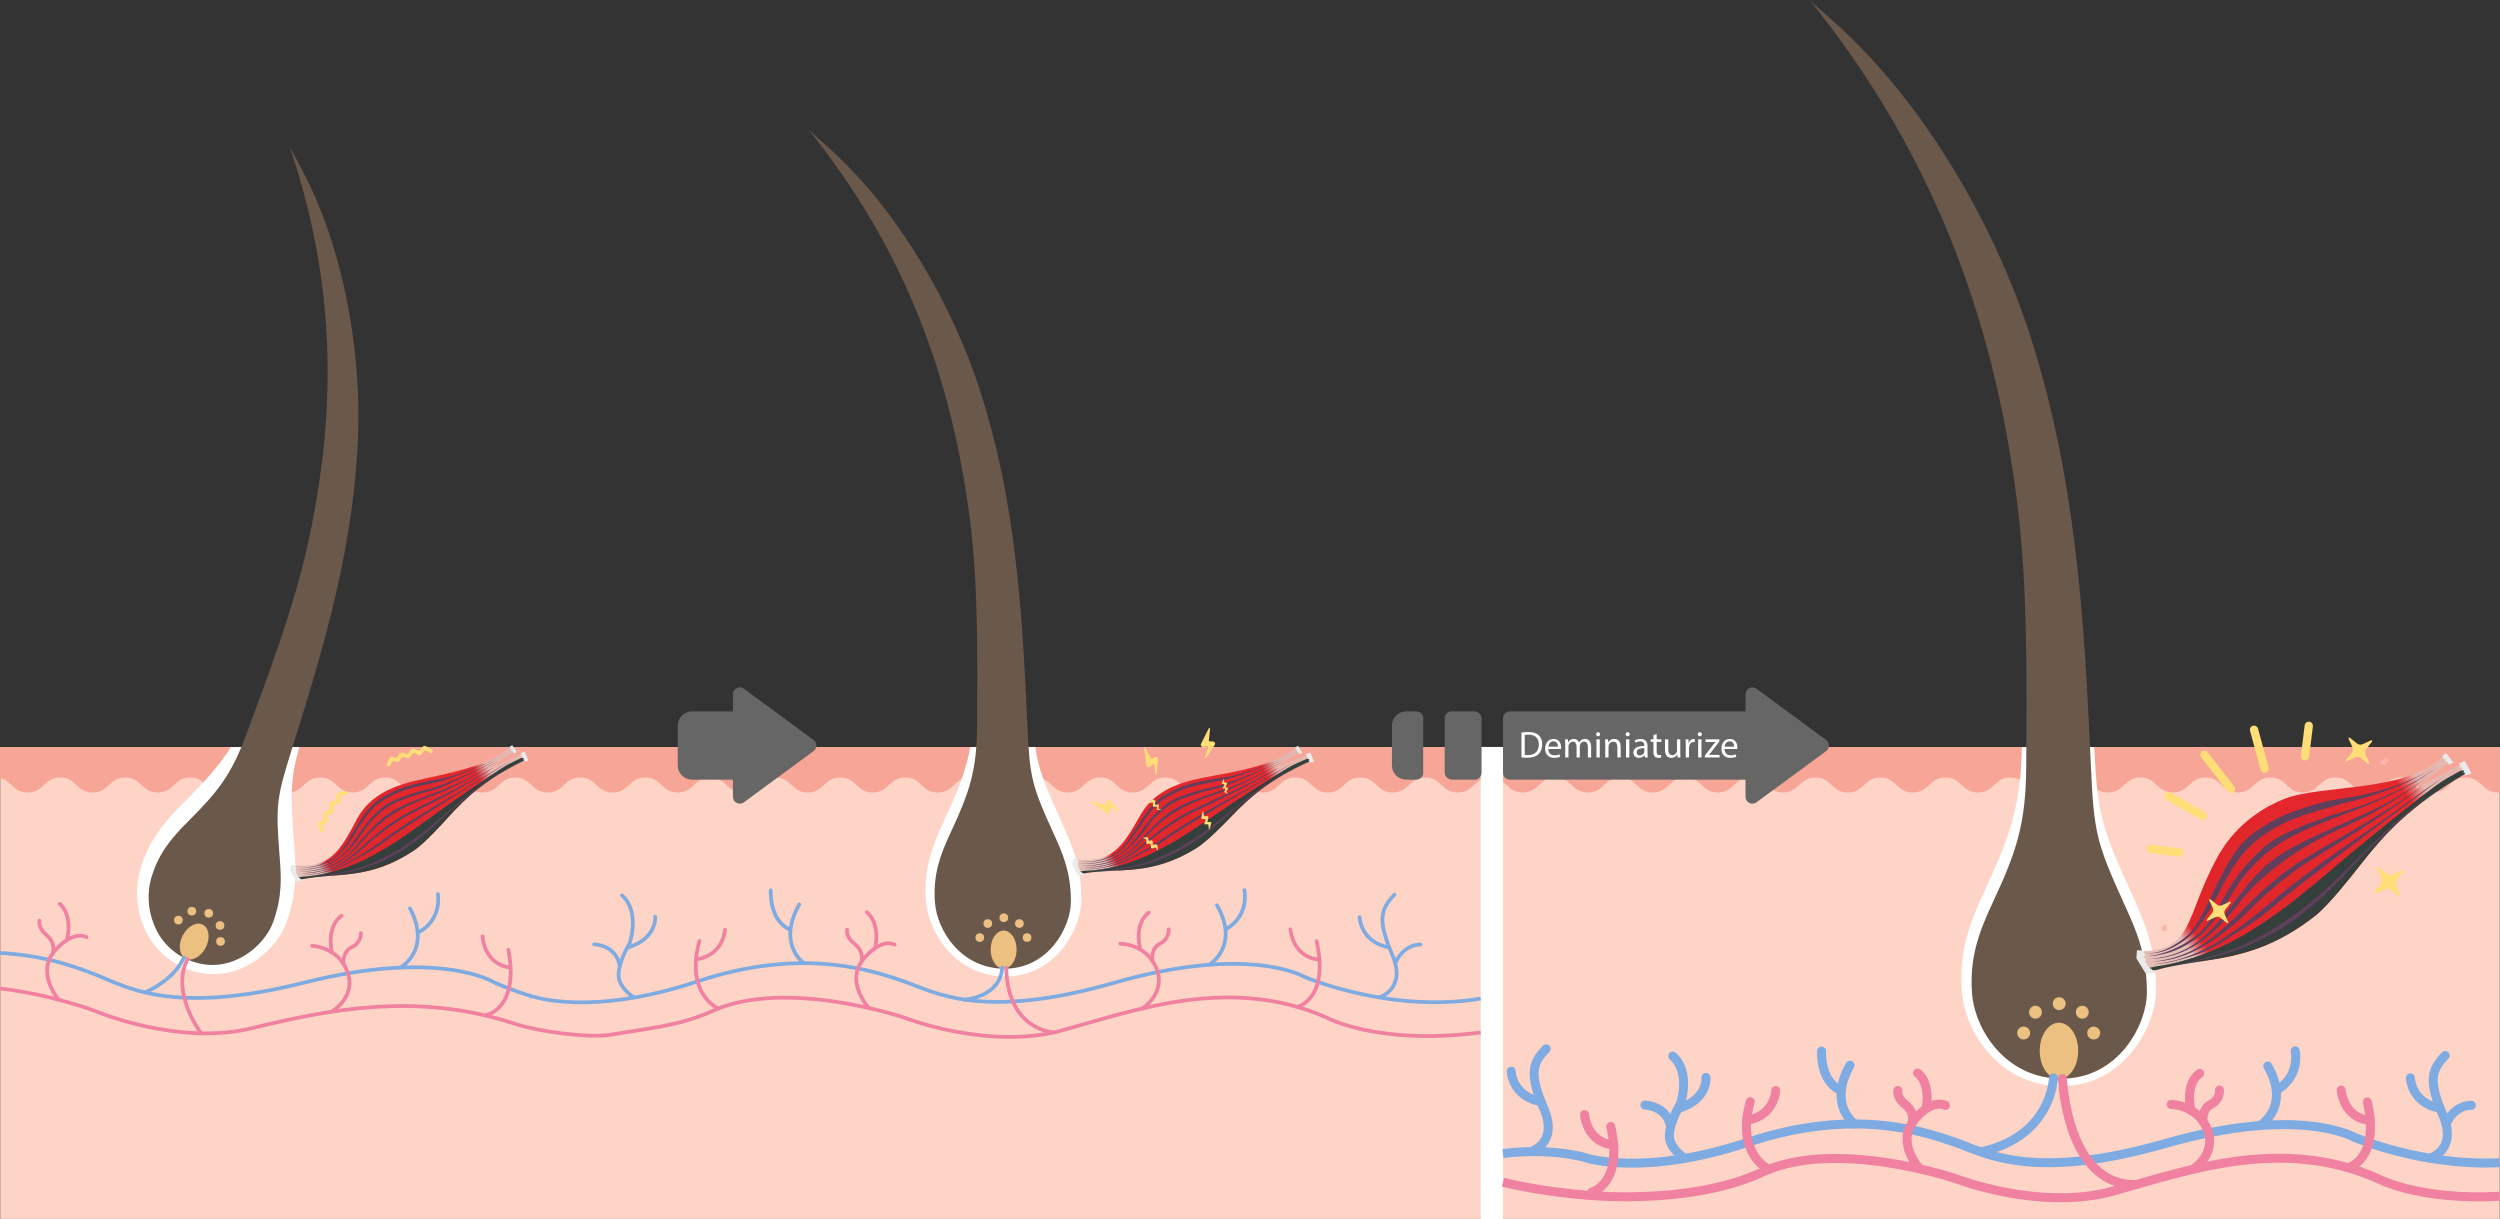 <?xml version="1.0" encoding="UTF-8"?><svg xmlns="http://www.w3.org/2000/svg" xmlns:xlink="http://www.w3.org/1999/xlink" viewBox="0 0 3336.37 1626.87"><rect x="0" y="0" width="3336.37" height="1626.87" fill="#333333" stroke="none"/><defs><style>.cls-1{fill:#6a584a;}.cls-2{fill:#ebebeb;}.cls-3,.cls-4,.cls-5,.cls-6{stroke-linecap:round;}.cls-3,.cls-4,.cls-5,.cls-6,.cls-7,.cls-8,.cls-9,.cls-10{fill:none;stroke-miterlimit:10;}.cls-3,.cls-4,.cls-9,.cls-10{stroke:#7eabe2;}.cls-3,.cls-5,.cls-7,.cls-10{stroke-width:5px;}.cls-4,.cls-6,.cls-8,.cls-9{stroke-width:12px;}.cls-11{isolation:isolate;}.cls-12{fill:#fd7;}.cls-13{fill:url(#_ñ_èÃñ_ê_íËÉOÉâÉfÅ_ÉVÉáÉì_3-2);}.cls-14{fill:url(#_ñ_èÃñ_ê_íËÉOÉâÉfÅ_ÉVÉáÉì_3-3);}.cls-5,.cls-6,.cls-7,.cls-8{stroke:#f081a1;}.cls-15{fill:#353f3c;}.cls-15,.cls-16{mix-blend-mode:overlay;}.cls-17{fill:#fff;}.cls-18{fill:url(#_ñ_èÃñ_ê_íËÉOÉâÉfÅ_ÉVÉáÉì_3);}.cls-19{fill:#666;}.cls-16{fill:#603f5d;}.cls-20{fill:#fed4c6;}.cls-21{fill:#ecc081;}.cls-22{fill:#ffb4aa;}.cls-23{fill:#f7a597;}</style><linearGradient id="_ñ_èÃñ_ê_íËÉOÉâÉfÅ_ÉVÉáÉì_3" x1="-2.3" y1="1823.93" x2="383.84" y2="1823.93" gradientTransform="translate(-480.97 -172.94) rotate(-34.26) scale(.89) skewX(-1.02)" gradientUnits="userSpaceOnUse"><stop offset=".09" stop-color="#e4beb5"/><stop offset=".13" stop-color="#e0262b"/><stop offset=".8" stop-color="#e5282c"/><stop offset=".85" stop-color="#e6b7af"/></linearGradient><linearGradient id="_ñ_èÃñ_ê_íËÉOÉâÉfÅ_ÉVÉáÉì_3-2" x1="996.95" y1="2436.65" x2="1383.09" y2="2436.65" gradientTransform="translate(-425.99 -195.99) rotate(-32.5) scale(.89) skewX(-1.02)" xlink:href="#_ñ_èÃñ_ê_íËÉOÉâÉfÅ_ÉVÉáÉì_3"/><linearGradient id="_ñ_èÃñ_ê_íËÉOÉâÉfÅ_ÉVÉáÉì_3-3" x1="2755.67" y1="1889.12" x2="3318.69" y2="1889.12" gradientTransform="translate(-59.3 1482.26) rotate(-38.46) scale(.89) skewX(-1.02)" xlink:href="#_ñ_èÃñ_ê_íËÉOÉâÉfÅ_ÉVÉáÉì_3"/></defs><g class="cls-11"><g id="skin"><rect class="cls-20" x=".29" y="996.98" width="3335.75" height="629.77"/><path class="cls-23" d="M3336.04,996.98v60.54c-.75.06-1.52.09-2.33.09-21.69,0-21.69-20-43.38-20s-21.7,20-43.39,20-21.7-20-43.39-20-21.69,20-43.39,20-21.69-20-43.38-20-21.69,20-43.38,20-21.7-20-43.39-20-21.69,20-43.39,20-21.69-20-43.38-20-21.69,20-43.38,20-21.69-20-43.38-20-21.7,20-43.39,20-21.69-20-43.38-20-21.69,20-43.39,20-21.69-20-43.38-20-21.69,20-43.38,20-21.69-20-43.37-20-21.69,20-43.38,20-21.69-20-43.38-20-21.7,20-43.39,20-21.69-20-43.38-20-21.69,20-43.39,20-21.69-20-43.38-20-21.69,20-43.38,20-21.69-20-43.38-20-21.69,20-43.38,20-21.7-20-43.39-20-21.69,20-43.38,20-21.69-20-43.38-20-21.7,20-43.39,20-21.69-20-43.38-20-21.69,20-43.38,20-21.69-20-43.38-20-21.69,20-43.38,20-21.69-20-43.38-20-21.69,20-43.38,20-21.69-20-43.38-20-21.69,20-43.38,20-21.69-20-43.38-20-21.7,20-43.39,20-21.69-20-43.37-20-21.7,20-43.39,20-21.69-20-43.38-20-21.69,20-43.38,20-21.69-20-43.38-20-21.69,20-43.38,20-21.69-20-43.37-20-21.7,20-43.39,20-21.69-20-43.37-20-21.69,20-43.38,20-21.69-20-43.38-20-21.69,20-43.38,20-21.69-20-43.38-20-21.69,20-43.38,20-21.69-20-43.38-20-21.69,20-43.38,20-21.68-20-43.37-20-21.69,20-43.38,20-21.69-20-43.38-20-21.69,20-43.37,20-21.69-20-43.38-20-21.69,20-43.38,20-21.69-20-43.37-20-21.69,20-43.38,20-21.69-20-43.38-20-21.69,20-43.38,20-21.68-20-43.37-20-21.69,20-43.38,20-21.69-20-43.38-20-21.69,20-43.38,20-21.69-20-43.38-20-21.69,20-43.38,20-21.69-20-43.38-20-21.69,20-43.38,20-21.69-20-43.38-20-21.69,20-43.38,20c-19.1,0-21.38-15.52-36.48-19.21v-41.42h3335.75Z"/><rect class="cls-17" x="1976.04" y="996.87" width="29.81" height="630"/></g><g id="hair_strand"><path class="cls-17" d="M2698.3,996.98c-1.57,78.3-15.62,119.04-50.38,193.23-21.09,45.02-33.48,82.15-29.82,132.34,3.99,54.82,50.18,126.85,132.88,126.85s126.38-78.71,126.38-128.43c0-55.46-15.42-90.68-32.76-128.71-40.62-89.12-45.45-106.36-49.7-195.28h-96.6Z"/><path class="cls-1" d="M2835.61,1208.09c-38.26-83.93-41.24-97.02-45.27-187.3-8.82-197.67-20.28-386.73-82.34-576.92-46.54-142.64-137.7-302.48-253.21-408.13-22.34-20.43-29.87-26.07-39.7-35.74,163.25,202.96,244.86,421.4,276.6,667.85,14.48,112.48,13.19,242.58,12.37,355.95-.55,76.15-12.94,113.03-45.46,182.44-18.99,40.52-30.13,73.94-26.84,119.1,3.6,49.34,45.16,114.17,119.6,114.17,75.16,0,113.74-70.84,113.74-115.58,0-49.92-13.88-81.62-29.48-115.84Z"/><path class="cls-17" d="M1294.84,996.98c-5.82,32.16-16.94,59.67-35.28,98.82-16.88,36.02-26.79,65.72-23.86,105.87,3.2,43.86,40.14,101.48,106.31,101.48s101.1-62.97,101.1-102.74c0-44.37-12.34-72.54-26.21-102.97-21.79-47.8-30.7-69.75-35.24-100.46h-86.82Z"/><path class="cls-17" d="M308.1,996.98c-15.68,25.11-34.74,46-62.88,74.04-28.18,28.07-47.65,52.6-58.63,91.33-11.99,42.3,3.01,109.09,65.19,131.72,62.78,22.85,116.54-24.59,130.14-61.97,15.18-41.69,13.22-72.39,10.59-105.72-5.09-64.64-5.22-85.57,6.86-129.4h-91.27Z"/><path class="cls-1" d="M477.96,578.65c-4.99,148.13-44.92,282.66-88.86,422.51-20.08,63.87-21.32,73.74-15.95,141.86,2.19,27.78,3.82,53.37-8.83,88.12-11.33,31.15-56.14,70.69-108.47,51.65-51.82-18.86-64.33-74.53-54.33-109.79,9.15-32.28,25.38-52.72,48.87-76.12,40.23-40.08,58.19-62.61,77.87-115.49,29.3-78.72,63.17-168.97,81.59-250.94,34.93-155.48,38.52-305.83-1.51-461.91-6.21-24.23-13.47-48.59-21.83-73.13,4.39,9.23,8.21,15.06,18.58,34.94,6.42,12.31,12.41,25.07,17.95,38.19,40.82,96.48,58.21,212.31,54.92,310.11Z"/><path class="cls-1" d="M1406.26,1112.76c-29.76-65.28-32.08-75.46-35.21-145.68-6.86-153.74-15.77-300.79-64.04-448.72-36.2-110.94-107.1-235.26-196.94-317.43-17.38-15.89-23.24-20.27-30.88-27.8,126.97,157.86,190.45,327.76,215.13,519.44,11.26,87.48,10.26,188.67,9.62,276.85-.43,59.23-10.06,87.91-35.36,141.9-14.77,31.52-23.44,57.51-20.88,92.64,2.8,38.37,35.13,88.8,93.02,88.8,58.45,0,88.46-55.1,88.46-89.9,0-38.82-10.79-63.48-22.93-90.1Z"/><circle class="cls-21" cx="2700.66" cy="1378.61" r="8.63"/><circle class="cls-21" cx="2716.43" cy="1350.85" r="8.63"/><circle class="cls-21" cx="2748.12" cy="1339.4" r="8.63"/><circle class="cls-21" cx="2778.93" cy="1350.85" r="8.63"/><circle class="cls-21" cx="2794.16" cy="1378.61" r="8.63"/><ellipse class="cls-21" cx="2747.77" cy="1402.43" rx="25.67" ry="37.57"/><circle class="cls-21" cx="238.07" cy="1227.94" r="5.82"/><circle class="cls-21" cx="256.02" cy="1216.05" r="5.82"/><circle class="cls-21" cx="278.58" cy="1218.81" r="5.82"/><circle class="cls-21" cx="293.62" cy="1235.1" r="5.82"/><circle class="cls-21" cx="294.32" cy="1256.44" r="5.82"/><ellipse class="cls-21" cx="259.16" cy="1256.63" rx="25.34" ry="17.32" transform="translate(-978.98 920.02) rotate(-63.14)"/><circle class="cls-21" cx="1307.62" cy="1251.22" r="5.82"/><circle class="cls-21" cx="1318.26" cy="1232.5" r="5.82"/><circle class="cls-21" cx="1339.64" cy="1224.77" r="5.82"/><circle class="cls-21" cx="1360.41" cy="1232.5" r="5.82"/><circle class="cls-21" cx="1370.68" cy="1251.22" r="5.82"/><ellipse class="cls-21" cx="1339.4" cy="1267.28" rx="17.32" ry="25.34"/><path class="cls-9" d="M3336.04,1551.7c-104.96,4.98-194.44-34.11-194.44-34.11,0,0-73.21-42.8-252.28,8.56-179.07,51.35-241.02,11.71-280.43-1.8-39.42-13.51-134.02-47.3-275.89,0-141.86,47.3-218.53,20.27-218.53,20.27,0,0-42.93-13.11-108.62-5.23"/><path class="cls-8" d="M3336.04,1596.45c-109.29,6.14-164.04-24.2-164.04-24.2-128.39-56.28-254.25-9.61-352.23,17.42s-210.33-16.89-210.33-16.89c0,0-159.64-54.06-257.63-8.45-97.98,45.61-237.35,30.41-237.35,30.41,0,0-59.83-4.67-108.62-17.06"/><path class="cls-4" d="M2248.2,1545.73s-15.44-9.84-19.43-23.07c-5.35-17.74,13.8-49.27,13.8-49.27,0,0,14.64-41.95-10.14-63.91"/><path class="cls-4" d="M2276.64,1437.91s3.31,28.76-36.36,41.27"/><path class="cls-4" d="M2195.27,1474.79s29.74.74,34.19,29.17"/><path class="cls-4" d="M2475.14,1499.99s-36.32-24.91-6.19-78.41"/><path class="cls-4" d="M2430.93,1402.71s-2.51,40.54,26.06,52.65"/><path class="cls-4" d="M3016.04,1502.11s41.65-24.5,10.4-79.41"/><path class="cls-4" d="M3063.04,1402.43s7.49,34.07-24.98,52.37"/><path class="cls-4" d="M3242.8,1545.73s37.32-10.96,17.61-56.86c-19.71-45.89-16.05-60.82,2.82-80.24"/><path class="cls-4" d="M3298.14,1475.08s-21.8-1.42-33.85,24.91"/><path class="cls-4" d="M3216.77,1438.47s.65,33.3,39.6,40.58"/><path class="cls-4" d="M2042.9,1536.84s37.32-10.96,17.61-56.86c-19.71-45.89-16.05-60.82,2.82-80.24"/><path class="cls-4" d="M2016.87,1429.58s.65,33.3,39.6,40.58"/><path class="cls-6" d="M2360.76,1560.5s-44.7-19.54-24.99-90.22"/><path class="cls-6" d="M2369.84,1455.37s-1.38,33.95-38.7,39.64"/><path class="cls-6" d="M2561.85,1559.86s-32.09-34.78-7.59-64.85c24.5-30.07,41.95-19.82,41.95-19.82"/><path class="cls-6" d="M2559.04,1432s17.53,11.26,11.58,46.46"/><path class="cls-6" d="M2532.86,1455.23s-2.53,8.82,9.29,18.28c11.83,9.46,10.73,18.85,10.01,24.29"/><path class="cls-6" d="M2926.97,1560.43s32.17-20.6,18.66-53.54c-13.51-32.94-48.15-32.94-48.15-32.94"/><path class="cls-6" d="M2935.49,1432.56s-19.72,11.26-11.55,49.13"/><path class="cls-6" d="M2961.96,1454.8s1.41,12.39-11.54,19.15c-12.95,6.76-10.24,22.79-10.24,22.79"/><path class="cls-6" d="M3133.72,1558.37s43.07-10.66,25.61-87.8"/><path class="cls-6" d="M3124.42,1454.8s2.58,37.38,38.74,40.51"/><path class="cls-6" d="M2124,1591.1s43.07-10.66,25.61-87.8"/><path class="cls-6" d="M2114.69,1487.52s2.58,37.38,38.74,40.51"/><path class="cls-10" d="M712.15,1330.03s76.67,27.03,218.53-20.27c141.86-47.3,236.47-13.51,275.89,0,39.42,13.51,101.36,53.16,280.43,1.8,179.07-51.35,252.28-8.56,252.28-8.56,0,0,114.75,50.13,236.77,29.62"/><path class="cls-7" d="M1976.04,1377.88c-137.48,17.95-206.36-20.22-206.36-20.22-128.39-56.28-254.25-9.61-352.23,17.42-97.98,27.03-210.33-16.89-210.33-16.89,0,0-159.64-54.06-257.63-8.45-41.76,19.44-90.06,23.39-133.83,31.06-29.22,5.12-97.38-4.19-127.92-14.32-133.06-44.11-253.8-17.9-352.61,5.92-98.81,23.82-209.66-23.75-209.66-23.75,0,0-57.64-21.64-125.19-29.4"/><path class="cls-3" d="M845.89,1331.14s-15.44-9.84-19.43-23.07c-5.35-17.74,13.8-49.27,13.8-49.27,0,0,14.64-41.95-10.14-63.91"/><path class="cls-3" d="M874.32,1223.32s3.31,28.76-36.36,41.27"/><path class="cls-3" d="M792.95,1260.21s29.74.74,34.19,29.17"/><path class="cls-3" d="M1072.82,1285.4s-36.32-24.91-6.19-78.41"/><path class="cls-3" d="M1028.62,1188.13s-2.51,40.54,26.06,52.65"/><path class="cls-3" d="M1613.72,1287.52s41.65-24.5,10.4-79.41"/><path class="cls-3" d="M1660.72,1187.85s7.49,34.07-24.98,52.37"/><path class="cls-3" d="M1840.48,1331.14s37.32-10.96,17.61-56.86c-19.71-45.89-16.05-60.82,2.82-80.24"/><path class="cls-3" d="M1895.82,1260.49s-21.8-1.42-33.85,24.91"/><path class="cls-3" d="M1814.45,1223.88s.65,33.3,39.6,40.58"/><path class="cls-5" d="M958.45,1345.92s-44.7-19.54-24.99-90.22"/><path class="cls-5" d="M967.52,1240.78s-1.38,33.95-38.7,39.64"/><path class="cls-5" d="M1159.54,1345.27s-32.09-34.78-7.59-64.85c24.5-30.07,41.95-19.82,41.95-19.82"/><path class="cls-5" d="M1156.73,1217.41s17.53,11.26,11.58,46.46"/><path class="cls-5" d="M1130.54,1240.64s-2.53,8.82,9.29,18.28,10.73,18.85,10.01,24.29"/><path class="cls-5" d="M1524.65,1345.85s32.17-20.6,18.66-53.54c-13.51-32.94-48.15-32.94-48.15-32.94"/><path class="cls-5" d="M1533.17,1217.97s-19.72,11.26-11.55,49.13"/><path class="cls-5" d="M1559.64,1240.22s1.41,12.39-11.54,19.15-10.24,22.79-10.24,22.79"/><path class="cls-5" d="M1731.4,1343.79s43.07-10.66,25.61-87.8"/><path class="cls-5" d="M1722.1,1240.22s2.58,37.38,38.74,40.51"/><path class="cls-10" d="M.29,1271.81c60.66,3.06,103.06,19.64,126.2,28.43,38.96,14.79,99.57,56.43,280.23,10.95,180.65-45.49,252.42-.32,252.42-.32,0,0,20.29,9.67,53.01,19.55"/><path class="cls-3" d="M534.16,1291.3s42.43-23.13,12.98-79.03"/><path class="cls-3" d="M584.38,1193.21s6.37,34.29-26.67,51.53"/><path class="cls-5" d="M78.33,1334.2s-30.94-35.81-5.47-65.06,42.58-18.44,42.58-18.44"/><path class="cls-5" d="M79.69,1206.31s17.16,11.83,10.06,46.81"/><path class="cls-5" d="M52.76,1228.68s-2.82,8.74,8.69,18.57c11.51,9.84,10.11,19.19,9.21,24.6"/><path class="cls-5" d="M443.23,1349.69s32.83-19.54,20.39-52.91c-12.43-33.37-47.05-34.5-47.05-34.5"/><path class="cls-5" d="M455.92,1222.16s-20.08,10.61-13.15,48.73"/><path class="cls-5" d="M481.65,1245.25s1,12.43-12.16,18.76-10.98,22.44-10.98,22.44"/><path class="cls-5" d="M649.94,1354.37s43.39-9.25,28.46-86.92"/><path class="cls-5" d="M644.02,1249.55s1.36,37.45,37.4,41.75"/><path class="cls-3" d="M1287.41,1334.05s47.46-3.2,50.13-42.62"/><path class="cls-5" d="M1406.37,1377.83s-62.07-2.77-63.48-86.4"/><path class="cls-5" d="M268.44,1379.01s-41.15-53.62-18.25-98.83"/><path class="cls-3" d="M193.44,1324.44s38.31-15.38,52.02-46.67"/><path class="cls-4" d="M2740.49,1438.47s-2.16,77.49-95.32,98.37"/><path class="cls-6" d="M2752.45,1439.37s5.55,144.49,98.65,141.4"/></g><g id="muscle"><path class="cls-18" d="M681.28,996.88c-37.47,31.8-104.48,37.66-140.74,48.76-14.86,4.55-47.34,15.32-64.42,47.78-23.22,44.12-35.57,65.13-84.25,61.54-.93-.11-1.1,4.45,2.05,10.59,4.29,8.38,8.48,8.11,9.39,7.89,47.85-9.61,89.23,1.52,149.35-38.65.15-.1.29-.21.43-.31.15-.1.3-.19.44-.29,12.6-8.59,34.16-32.02,44.71-43.64,25.25-27.83,50.06-50.69,102.2-76.07.37-.18.62-.53.67-.93.19-1.65-.54-5.54-5.26-7.31-1.34-.5-40.92,19.33-42.03,18.08-.77-.86,33.71-20.94,33.42-21.81-1.64-5.03-5.37-6.21-5.97-5.65Z"/><path class="cls-16" d="M675.43,1004.43c-35.03,21.91-87.7,38.47-88.24,38.57-3.55.77-6.93,1.49-10.2,2.18-28,5.93-44.91,9.52-68.85,24.96-13.83,8.92-23.43,24.55-32.72,39.67-8.86,14.42-17.27,27.14-28.8,35.46-22.95,16.57-49.01,11.86-49.26,11.84h0c.24.02,24.44,4.06,48.56-12.84,11.44-8.01,18.64-23.23,27.44-37.54,9.37-15.24,19.05-30.99,33.1-40.05,24.13-15.57,41.12-19.16,69.26-25.13,3.26-.69,12.78-2.07,16.35-2.85.56-.1,48.45-12.44,83.36-34.28h0Z"/><path class="cls-16" d="M667.05,1013.6c-34.62,23.75-63.45,38.5-86.06,46.81-25.12,9.24-43.19,17.19-60.03,28.44-13.09,8.74-24.18,19.01-34.02,30.06-10.29,11.56-20.69,23.23-33.33,31.07-14.11,8.75-26.9,10.95-36.16,12.26-10.04,1.42-17.28.2-17.35.2h0c.07,0,6.78.66,16.71-.75,9.15-1.3,23-4.66,36.94-13.31,12.51-7.76,20.55-18.9,30.79-30.41,9.88-11.09,21.25-23.41,34.44-32.22,16.94-11.32,36.48-18.42,61.67-27.69,22.59-8.31,48.99-19.92,84.02-42.9l2.38-1.56Z"/><path class="cls-16" d="M659.37,1024.03c-69.37,44.67-103.9,55.68-131.11,73.86-12.55,8.38-25.28,17.63-35.67,26.81-11.79,10.43-20.31,19.11-35.07,27.15-30.06,16.37-55.8,13.34-56.1,13.33h0c.29.01,29.59,1.02,54.99-14.3,13.17-7.94,23.98-18.83,35.74-29.23,10.42-9.21,21.69-17.97,34.3-26.39,27.29-18.23,66.97-31.93,123.6-66.08l9.32-5.15Z"/><path class="cls-16" d="M681.23,1015.23c-56.77,36.2-114.09,71.36-145.72,92.49-9.89,6.61-18.16,12.62-26.16,18.43-13.06,9.49-27.59,16.67-43.68,25.61-17.12,9.51-32.28,12.45-42.93,14.42-11.55,2.13-19.44,1.7-19.52,1.69l-.42-.08c.3,0,30.29.37,62.8-17.69,16.04-8.91,28.61-16.94,41.65-26.41,8.01-5.82,16.28-11.83,26.19-18.45,16.25-10.86,38.63-25.01,72.2-44.22,20.49-11.73,45.93-28.41,77.1-46.62l-1.52.82Z"/><path class="cls-16" d="M673.61,1007.76c-41.93,25.03-88.57,44.65-89.07,44.78-.5.12-51.55,12.77-69.11,25.82-16.78,12.46-25.27,23.48-34.91,37.49-8.43,12.25-18.53,23.26-30.06,31.26-12.58,8.73-22.99,10.6-31.72,12.21-9.47,1.75-19.11.81-19.38.79l.03-.17c.26.01,26.84,2.48,50.37-13.85,11.26-7.81,18.07-17.11,26.4-29.22,9.27-13.47,19.78-28.74,36.8-41.39,7.51-5.58,21.17-11.45,40.6-17.45,14.43-4.46,26.83-7.32,26.95-7.35.49-.12,51.28-17.97,93.08-42.92h0Z"/><path class="cls-16" d="M680.35,1018.9c-56.33,37.18-86.55,61.32-100.39,71.7-2.32,1.74-38.33,28.25-57.28,39.81-21.09,12.86-41.01,21.69-60.42,28.53-19.91,7.02-39.71,10.08-58.76,11.08h0c18.95-.99,38.42-5.21,58.24-12.19,19.34-6.82,38.42-16.91,59.45-29.74,18.91-11.54,54.88-38.02,57.2-39.76,13.86-10.4,81.5-57.74,101.96-69.43h0Z"/><path class="cls-15" d="M684.63,1016.84c-2.89,1.37-5.72,2.86-8.48,4.48-18.88,11.04-83.88,56.6-97.74,66.99-2.32,1.74-38.29,28.22-57.2,39.76-21.03,12.83-40.1,22.92-59.45,29.74-19.82,6.98-39.29,11.2-58.24,12.19l-5.83.99c2.76,2.77,5,2.6,5.64,2.44,47.85-9.61,89.23,1.52,149.35-38.65.15-.1.29-.21.43-.31.15-.1.3-.19.44-.29,12.6-8.59,34.16-32.02,44.71-43.64,23.44-25.82,48.03-49.77,102.62-76.27.52-.9.13-3.29-.74-4.66-6.31,2.87-11.79,5.45-15.52,7.22Z"/><path class="cls-16" d="M543.15,1130.73c-2.61,1.74-5.26,3.45-7.89,5.09-17.58,10.94-36.74,19-55.58,24.46-27.53,7.97-68.89,10.89-72.11,11.08,3.21-.19,45.74-4.32,71.46-12.89,61.64-20.52,103.92-63.44,120.75-77.05,18.39-14.88,41.18-35.55,73.07-54.29l-9.91,6.51c-19.64,12.34-37.95,29.41-56.39,44.09-6.52,5.19-12.68,11-18.64,16.61-3.78,3.56-7.68,7.24-11.64,10.73-10.68,9.41-21.85,18.03-33.19,25.62-.07.05.15-.01.08.04Z"/><path class="cls-2" d="M401.46,1173.45c-.59-.09-.96-.49-.94-1,.02-.56-.43-.98-1.11-1.02h-.09c-.79-.05-1.26-.61-1.06-1.28v-.04c.18-.57-.13-1.08-.75-1.23l-.29-.07c-.71-.18-1.01-.81-.68-1.46l.06-.12c.28-.56.11-1.11-.42-1.37l-.53-.25c-.65-.31-.75-1.05-.21-1.68l.08-.1c.5-.59.45-1.3-.12-1.63l-.67-.4c-.61-.36-.62-1.13-.02-1.74l.54-.55c.54-.55.59-1.24.12-1.64l-.88-.74s-.06-.06-.09-.11c-.33-.54-.14-1.24.39-1.58l1.19-.4s-7.4-1.29-7.61-1.18c-.21.12-1.16,7.38-1.16,7.38l7.79,14.98,7.62-.22.48-.93c.37-.7,0-1.37-.8-1.5l-.84-.13Z"/><path class="cls-2" d="M680.88,998.37l-.39.84c-.17.36.15.75.54.66l1.17-.27c.41-.09.73.35.51.71l-.59.97c-.22.36.11.81.52.71l1.06-.25c.4-.1.72.33.53.69l-.25.47c-.2.37.14.79.54.68l.07-.02c.43-.12.77.37.51.73l-.16.22c-.25.35.06.83.49.74l2.67-.58c.06-.01.11-.04.16-.07l1.03-.69c.22-.15.28-.44.13-.66l-5.57-8.34c-.15-.22-.44-.28-.66-.13l-3.07,2.05c-.41.27-.18.91.3.87h0c.36-.03.62.34.47.67Z"/><path class="cls-2" d="M695.76,1007.09l-.73.94c-.31.4-.01.93.5.88l1.56-.14c.55-.05.83.54.46.93l-1.02,1.07c-.38.4-.09.99.46.93l1.41-.13c.53-.05.83.51.48.91l-.45.52c-.35.41-.04.98.5.91h.09c.58-.09.88.56.45.95l-.26.24c-.42.38-.15,1.01.42.97l3.56-.26c.08,0,.15-.02.23-.06l1.5-.66c.32-.14.47-.48.35-.77l-4.81-10.92c-.13-.29-.48-.4-.8-.26l-4.46,1.96c-.59.26-.48,1.06.15,1.09h0c.47.02.7.51.41.89Z"/><path class="cls-12" d="M430.64,1109.85c-.2.13-.42.24-.67.31-1.29.38-2.64-.36-3.02-1.65l-2.24-7.64c-.52-1.77.39-3.65,2.1-4.34l2.85-1.15c1.59-.64,2.51-2.31,2.19-4l-.63-3.29c-.32-1.66.57-3.32,2.14-3.98l4.5-1.89c1.41-.59,2.29-2.01,2.19-3.53l-.33-5.3c-.11-1.79,1.13-3.39,2.89-3.74l4.05-.79c1.74-.34,2.97-1.91,2.89-3.68l-.18-4.08c-.08-1.82,1.21-3.41,3-3.7l9.21-1.52c1.28-.21,2.55.57,2.84,1.83.32,1.38-.59,2.72-1.97,2.95l-5.04.83c-1.79.3-3.08,1.89-3,3.7l.18,3.95c.08,1.77-1.15,3.34-2.89,3.68l-3.98.78c-1.76.35-3,1.95-2.89,3.74l.28,4.5c.09,1.52-.79,2.94-2.19,3.53l-4.06,1.7c-1.56.66-2.45,2.31-2.14,3.98l.64,3.35c.32,1.68-.6,3.36-2.19,4l-2.47.99c-1.71.69-2.62,2.57-2.1,4.34l1,3.41c.31,1.04-.12,2.13-.98,2.7Z"/><path class="cls-12" d="M518.4,1022.76c-.24-.02-.48-.08-.71-.18-1.24-.52-1.82-1.95-1.29-3.18l3.1-7.33c.72-1.7,2.61-2.58,4.38-2.03l2.94.92c1.64.51,3.41-.21,4.22-1.71l1.6-2.94c.81-1.49,2.55-2.21,4.17-1.73l4.69,1.38c1.46.43,3.04-.11,3.93-1.35l3.1-4.31c1.05-1.46,3.02-1.92,4.6-1.07l3.64,1.94c1.57.84,3.51.4,4.57-1.02l2.44-3.28c1.09-1.46,3.09-1.87,4.67-.97l8.1,4.65c1.12.64,1.62,2.05,1.04,3.22-.63,1.27-2.18,1.73-3.39,1.04l-4.43-2.54c-1.58-.91-3.58-.49-4.67.97l-2.36,3.17c-1.06,1.42-3,1.86-4.57,1.02l-3.58-1.91c-1.59-.85-3.55-.39-4.6,1.07l-2.63,3.66c-.89,1.24-2.47,1.78-3.93,1.35l-4.22-1.25c-1.62-.48-3.36.24-4.17,1.73l-1.63,3c-.82,1.51-2.59,2.22-4.22,1.71l-2.54-.79c-1.76-.55-3.66.33-4.38,2.03l-1.38,3.27c-.42,1-1.44,1.57-2.47,1.47Z"/><path class="cls-13" d="M1729.9,997.64c-38.43,30.64-105.59,34.43-142.17,44.42-14.99,4.09-47.79,13.86-65.86,45.78-24.57,43.39-37.55,64.01-86.1,58.93-.93-.14-1.23,4.41,1.72,10.65,4.03,8.51,8.23,8.37,9.15,8.17,48.13-8.13,89.14,4.26,150.47-34.04.15-.09.29-.2.44-.29.15-.09.3-.18.45-.28,12.86-8.19,35.13-30.95,46.03-42.24,26.1-27.04,51.59-49.13,104.49-72.9.37-.17.64-.51.7-.91.24-1.64-.37-5.55-5.03-7.47-1.32-.54-41.5,18.06-42.56,16.79-.74-.89,34.33-19.9,34.08-20.77-1.48-5.08-5.18-6.37-5.8-5.83Z"/><path class="cls-16" d="M1723.82,1005.01c-35.69,20.83-88.84,35.76-89.38,35.85-3.58.66-6.97,1.27-10.26,1.86-28.17,5.07-45.18,8.13-69.59,22.83-14.09,8.49-24.17,23.82-33.93,38.64-9.3,14.14-18.1,26.6-29.87,34.56-23.45,15.85-49.35,10.35-49.6,10.32h0c.24.03,24.3,4.8,48.94-11.34,11.68-7.65,19.35-22.65,28.58-36.68,9.83-14.94,19.99-30.39,34.32-39.02,24.6-14.82,41.69-17.89,70-22.99,3.28-.59,12.84-1.68,16.43-2.34.56-.08,48.81-10.95,84.37-31.7h0Z"/><path class="cls-16" d="M1715.17,1013.91c-35.34,22.67-64.61,36.53-87.46,44.15-25.4,8.47-43.7,15.86-60.88,26.58-13.35,8.34-24.75,18.26-34.93,29-10.64,11.24-21.39,22.58-34.26,30.03-14.37,8.32-27.22,10.12-36.51,11.14-10.08,1.11-17.28-.33-17.35-.34h0c.07,0,6.76.87,16.72-.24,9.19-1.02,23.13-3.95,37.33-12.17,12.75-7.38,21.12-18.26,31.71-29.45,10.21-10.78,21.95-22.74,35.41-31.15,17.28-10.79,37.03-17.3,62.49-25.78,22.83-7.61,49.58-18.41,85.3-40.3l2.42-1.48Z"/><path class="cls-16" d="M1707.17,1024.11c-70.71,42.52-105.56,52.46-133.32,69.8-12.8,7.99-25.81,16.84-36.48,25.7-12.11,10.06-20.88,18.48-35.89,26.06-30.55,15.44-56.19,11.62-56.48,11.6h0c.29.02,29.54,1.93,55.4-12.61,13.41-7.54,24.55-18.09,36.62-28.12,10.69-8.88,22.23-17.3,35.09-25.33,27.84-17.39,67.92-29.86,125.57-62.25l9.48-4.86Z"/><path class="cls-16" d="M1729.29,1015.98c-57.86,34.44-116.23,67.82-148.49,87.97-10.09,6.3-18.54,12.05-26.71,17.62-13.35,9.09-28.08,15.81-44.45,24.26-17.4,8.98-32.64,11.45-43.35,13.09-11.61,1.77-19.48,1.1-19.56,1.09l-.41-.09c.3.01,30.27,1.3,63.32-15.75,16.31-8.42,29.12-16.05,42.44-25.12,8.18-5.57,16.64-11.33,26.74-17.64,16.58-10.35,39.38-23.81,73.52-41.98,20.85-11.09,46.78-26.99,78.5-44.23l-1.54.78Z"/><path class="cls-16" d="M1721.9,1008.28c-42.68,23.73-89.9,41.91-90.41,42.02-.51.1-51.91,11.19-69.87,23.68-17.15,11.94-25.98,22.69-36.04,36.4-8.8,11.98-19.23,22.69-31,30.33-12.84,8.34-23.3,9.89-32.08,11.23-9.52,1.46-19.12.22-19.39.2l.03-.17c.26.02,26.75,3.3,50.77-12.29,11.49-7.46,18.59-16.55,27.29-28.4,9.68-13.18,20.66-28.12,38.06-40.24,7.68-5.35,21.51-10.8,41.12-16.2,14.56-4.01,27.04-6.49,27.17-6.52.49-.1,51.81-16.38,94.36-40.05h0Z"/><path class="cls-16" d="M1728.3,1019.62c-57.44,35.43-88.39,58.64-102.54,68.58-2.37,1.67-39.18,27.06-58.47,38.04-21.47,12.21-41.66,20.42-61.27,26.66-20.11,6.4-40,8.85-59.07,9.27h0c18.97-.41,38.56-4.03,58.58-10.4,19.54-6.22,38.92-15.72,60.33-27.9,19.26-10.95,56.02-36.32,58.39-37.98,14.17-9.96,83.23-55.21,104.05-66.27h0Z"/><path class="cls-15" d="M1732.64,1017.69c-2.93,1.28-5.81,2.69-8.61,4.22-19.21,10.46-85.58,54-99.75,63.96-2.37,1.67-39.13,27.03-58.39,37.98-21.41,12.18-40.79,21.68-60.33,27.9-20.02,6.37-39.61,9.99-58.58,10.4l-5.86.81c2.67,2.86,4.92,2.75,5.56,2.61,48.13-8.13,89.14,4.26,150.47-34.04.15-.09.29-.2.44-.29.15-.09.3-.18.45-.28,12.86-8.19,35.13-30.95,46.03-42.24,24.22-25.09,49.54-48.27,104.91-73.09.55-.88.23-3.28-.59-4.68-6.4,2.67-11.95,5.08-15.73,6.74Z"/><path class="cls-16" d="M1587.73,1127.18c-2.66,1.66-5.36,3.29-8.04,4.85-17.9,10.4-37.3,17.86-56.3,22.74-27.77,7.12-69.19,8.76-72.42,8.86,3.22-.1,45.85-2.92,71.82-10.69,62.24-18.61,105.82-60.22,123.05-73.31,18.84-14.31,42.25-34.27,74.7-52.02l-10.11,6.2c-20,11.73-38.84,28.23-57.72,42.34-6.68,4.99-13.01,10.6-19.14,16.03-3.88,3.44-7.9,7-11.97,10.37-10.96,9.08-22.39,17.35-33.96,24.59-.07.04.15,0,.08.04Z"/><path class="cls-2" d="M1444.8,1165.53c-.59-.11-.95-.52-.91-1.03.04-.56-.4-.99-1.07-1.05h-.09c-.79-.08-1.24-.65-1.02-1.32v-.04c.2-.57-.1-1.08-.71-1.25l-.29-.08c-.71-.2-.98-.84-.63-1.48l.07-.12c.3-.55.15-1.11-.38-1.38l-.53-.27c-.64-.33-.71-1.08-.16-1.69l.08-.09c.52-.58.49-1.28-.07-1.64l-.66-.42c-.6-.38-.58-1.15.03-1.74l.55-.53c.56-.53.63-1.22.17-1.63l-.85-.76s-.06-.06-.08-.11c-.31-.55-.1-1.25.44-1.57l1.2-.36s-7.36-1.52-7.57-1.41c-.21.11-1.38,7.34-1.38,7.34l7.33,15.22,7.62.02.51-.91c.39-.69.05-1.37-.75-1.53l-.84-.16Z"/><path class="cls-2" d="M1729.46,999.11l-.42.82c-.18.35.13.76.52.68l1.17-.23c.41-.08.72.37.49.72l-.62.95c-.23.35.08.81.49.72l1.06-.22c.4-.08.71.35.51.7l-.27.46c-.21.36.12.8.52.7l.07-.02c.43-.11.76.39.49.75l-.16.21c-.26.34.04.83.46.75l2.69-.5c.06-.01.11-.03.16-.06l1.05-.66c.22-.14.29-.43.15-.65l-5.31-8.51c-.14-.22-.43-.29-.65-.15l-3.13,1.95c-.42.26-.21.9.28.88h0c.36-.02.61.36.45.69Z"/><path class="cls-2" d="M1744.06,1008.29l-.76.92c-.32.39-.04.93.47.9l1.56-.09c.55-.03.82.56.43.95l-1.05,1.04c-.39.39-.12.98.43.95l1.42-.09c.54-.03.81.53.46.92l-.47.51c-.37.4-.07.98.48.92h.09c.58-.06.86.59.42.97l-.26.23c-.43.37-.18,1,.39.98l3.56-.16c.08,0,.15-.02.23-.05l1.52-.61c.32-.13.49-.47.37-.76l-4.47-11.06c-.12-.29-.47-.42-.79-.29l-4.52,1.83c-.6.24-.52,1.05.12,1.09h0c.47.04.68.54.39.9Z"/><path class="cls-12" d="M1533.7,1071.77l4.16-.61c.39-.06.74.24.74.64v4.37c0,.38.33.68.71.64l3.97-.41c.4-.04.73.28.71.68l-.17,2.96c-.02.35.24.65.58.68l5.2.5c.32.03.42-.42.12-.53l-3.3-1.17c-.29-.1-.47-.4-.42-.71l.72-4.5c.07-.41-.27-.78-.69-.74l-4.06.34c-.43.04-.77-.35-.69-.77l.8-3.85c.06-.27-.07-.55-.31-.69l-3.06-1.74s-2.39,2-5.01,4.92Z"/><path class="cls-12" d="M1632.99,1039.86l-2.55,4.97c-.2.38-.01.86.39,1.01l2.83,1.05c.45.17.61.71.34,1.09l-2.16,3.05c-.3.42-.08,1,.42,1.12l2.43.58c.45.11.68.61.48,1.02l-1.3,2.63c-.17.35-.04.77.3.95l3.83,2.08c.29.16.59-.19.4-.45l-1.67-2.28c-.18-.24-.19-.57-.02-.82l2.24-3.41c.27-.42.05-.98-.43-1.1l-2.39-.57c-.46-.11-.69-.62-.47-1.04l2.09-3.96c.22-.42-.01-.93-.48-1.04l-3.04-.7c-.32-.07-.55-.35-.56-.68l-.1-3.36c0-.32-.44-.41-.58-.13Z"/><path class="cls-12" d="M1545.45,1134.3l-.93-6.15c-.15-.97-1.11-1.59-2.05-1.33l-2.05.56c-1.04.29-2.06-.49-2.07-1.57l-.02-2.8c0-1.16-1.18-1.94-2.25-1.5l-1.15.47c-.97.4-2.06-.21-2.23-1.24l-.36-2.15c-.14-.86-.94-1.46-1.81-1.35-1.4.17-3.47.44-4.92.63-.42.05-.47.64-.07.77.96.31,2.17.7,3.02.97.66.21,1.11.8,1.14,1.49l.15,3.69c.05,1.13,1.2,1.87,2.25,1.45l1.12-.46c.99-.4,2.09.23,2.24,1.29l.54,3.84c.15,1.06,1.26,1.7,2.25,1.28l2.32-.97c.68-.29,1.48-.08,1.93.51l2.21,2.88c.27.35.82.11.75-.32Z"/><path class="cls-12" d="M1611.54,1095.82l1.09-5.45c.13-.67-.4-1.28-1.08-1.24l-3.74.22c-.51.03-.97-.32-1.08-.82l-1.15-5.48c-.08-.4-.66-.39-.73,0l-1.62,8.59c-.11.61.33,1.18.95,1.23l3.67.25c.68.05,1.13.72.91,1.37l-1.48,4.34c-.24.69.3,1.41,1.04,1.37l3.27-.17c.55-.03,1.03.38,1.09.93l.57,5.7c.04.4.61.46.73.07l.91-2.92,1.69-5.56c.21-.69-.33-1.37-1.05-1.34l-2.92.15c-.68.03-1.2-.58-1.07-1.24Z"/><path class="cls-12" d="M1614.85,972.33c.09-.92-1.16-1.28-1.57-.46l-10.39,20.66c-1.16,2.02.38,4.51,2.71,4.37l5.62-.35c.72-.04,1.26.66,1.03,1.35l-4.28,12.78c-.31.92.94,1.53,1.48.73l11.65-17.3c1.26-1.87,0-4.41-2.25-4.54l-4.62-.27c-.62-.04-1.07-.62-.94-1.23l1.57-15.73Z"/><path class="cls-12" d="M1457.74,1069.45c-.85-.26-1.42.87-.69,1.39l19.86,14.15c1.69,1.41,4.27.37,4.52-1.82l.59-5.3c.08-.68.82-1.07,1.42-.75l8.88,6.22c.76.53,1.65-.46,1.05-1.16l-12.03-13.92c-1.54-1.48-4.11-.72-4.6,1.36l-1,4.26c-.14.58-.75.9-1.3.68l-16.69-5.13Z"/><path class="cls-12" d="M1528.33,997.92c-.43-.79-1.63-.39-1.5.49l3.2,22.89c.13,2.25,2.71,3.44,4.51,2.09l4.36-3.27c.56-.42,1.37-.14,1.55.54l1.72,12.62c.13.95,1.51.92,1.6-.04l1.81-20.35c.02-2.18-2.34-3.57-4.23-2.48l-3.88,2.23c-.52.3-1.19.07-1.41-.49l-7.72-14.24Z"/><path class="cls-22" d="M3182.47,1021.44l3.7-4.16c1.3-1.46,1.17-3.7-.29-5-1.46-1.3-3.7-1.17-5,.29l-5.68,6.39c2.44.78,4.87,1.6,7.28,2.48Z"/><path class="cls-22" d="M2889.74,1242.18l2.04-1c-.18-2.56-.3-5.13-.38-7.7l-4.77,2.33c-1.76.86-2.49,2.98-1.63,4.74.86,1.76,2.98,2.49,4.74,1.63Z"/><path class="cls-12" d="M3006.65,968.57c-2.94.8-4.68,3.86-3.88,6.8l14.25,52.06c.42,1.55,1.5,2.83,2.95,3.51,1.46.68,3.13.7,4.6.03l.1-.05c.41-.18.78-.41,1.12-.68,1.71-1.33,2.49-3.58,1.89-5.76l-14.24-52.04c-.81-2.94-3.86-4.68-6.8-3.88Z"/><path class="cls-12" d="M3082.05,963.16c-1.49-.23-2.98.14-4.18,1.05-1.22.93-1.97,2.24-2.16,3.74l-5.04,40.7c-.22,1.74.39,3.43,1.66,4.64,1.28,1.21,3.01,1.73,4.73,1.43l.12-.02c.91-.16,1.73-.53,2.42-1.07,1.11-.87,1.87-2.16,2.06-3.65l5.01-40.52c.37-3.02-1.7-5.85-4.63-6.3Z"/><path class="cls-12" d="M2871.16,1127.45c-1.5-.19-2.97.23-4.15,1.18-1.18.95-1.9,2.29-2.04,3.8-.28,2.95,1.95,5.65,4.98,6.03l37.68,4.66c1.48.18,2.93-.24,4.05-1.11.66-.51,1.21-1.18,1.58-1.98l.05-.1c.75-1.59.69-3.46-.16-5-.86-1.55-2.36-2.57-4.12-2.79l-37.86-4.69Z"/><path class="cls-12" d="M2938.7,1002.57c-1.26.86-2.12,2.22-2.36,3.72-.24,1.51.17,3.06,1.1,4.26l35.54,45.58c1.86,2.38,5.33,2.83,7.72,1.01l.05-.04s.03-.02.05-.04c1.14-.89,1.88-2.17,2.07-3.61.19-1.46-.2-2.91-1.11-4.08l-35.51-45.54c-1.83-2.35-5.15-2.91-7.55-1.27Z"/><path class="cls-12" d="M2896.6,1057.75c-2.65-1.51-6.04-.58-7.55,2.07-1.51,2.65-.58,6.04,2.07,7.55l45.81,26.12c1.96,1.12,4.36.91,6.08-.43.3-.23.58-.5.83-.8l.07-.08c1.05-1.25,1.49-2.89,1.2-4.5-.29-1.6-1.26-2.98-2.68-3.79l-45.83-26.13Z"/><path class="cls-14" d="M3261.17,1008.54c-51.09,50.25-161.04,37.62-212.58,57.64-21.12,8.2-62.57,29.62-88.58,76.35-43.96,79-31.64,126.8-102.8,126.79-1.37-.06-1.12,6.58,4.11,15.19,7.13,11.73,13.2,10.89,14.5,10.47,68.56-19.08,129.91-7.31,213.05-72.14.2-.16.39-.33.59-.49.2-.16.41-.31.61-.47,17.41-13.83,46.26-50.2,60.36-68.23,33.75-43.16,67.38-79.06,140.49-121.53.51-.3.85-.83.87-1.43.1-2.41-1.37-7.99-8.43-10.07-2-.59-57.44,32.47-59.18,30.78-1.21-1.18,46.78-34.05,46.28-35.28-2.92-7.14-8.47-8.45-9.29-7.58Z"/><path class="cls-16" d="M3253.47,1020.15c-48.6,35.61-125.81,51.91-126.58,52.11-5.09,1.5-9.92,2.9-14.6,4.25-40.09,11.62-65.04,18.08-98.21,43.1-19.15,14.44-34.75,36.84-46.65,59.82-11.35,21.91-28.59,57.19-47.91,72.26-32.54,25.38-53.74,20.18-54.1,20.17h0c.35,0,21.33,3.89,53.6-23.25,15.58-13.1,30.68-51.35,41.94-73.09,11.99-23.15,24.39-47.09,43.86-61.77,33.43-25.21,57.75-32.26,98.03-43.93,4.67-1.35,16.12-2.75,24.86-4.43.81-.16,77.34-9.73,125.77-45.22h0Z"/><path class="cls-16" d="M3242.27,1034.38c-47.81,38.23-88.15,57.61-120.13,72.11-35.55,16.12-61.68,32.45-84.97,50.61-18.1,14.11-34.21,29.1-47.34,46.21-13.73,17.91-32.16,38.46-49.7,51.21-19.58,14.23-35.78,19.82-49.1,22.71-14.45,3.13-20.94,2.07-21.04,2.07h0c.1,0,5.76.3,20.04-2.8,13.17-2.86,32.4-10.14,50.47-25.83,17.15-14.88,30.38-33.03,44.05-50.85,13.18-17.18,28.4-36.31,46.64-50.53,23.42-18.26,49.96-29.81,85.6-45.97,31.96-14.49,73.7-29.27,122.19-66.42l3.29-2.52Z"/><path class="cls-16" d="M3232.21,1050.37c-99.52,72.61-140.14,88.61-177.77,117.95-17.35,13.53-34.88,28.33-49.01,42.8-16.04,16.42-36.87,34-57.48,47.26-41.97,27.02-75.34,24.77-75.77,24.78h0c.43-.01,36.7-.87,72-25.86,18.3-12.96,38.81-32.67,54.8-49.04,14.16-14.5,29.63-28.45,47.05-42.04,37.74-29.43,92.85-53.47,173.17-107.37l13.01-8.48Z"/><path class="cls-16" d="M3263.06,1035.23c-78.69,58.7-156.6,116.9-200.35,151.01-13.67,10.66-25.06,20.29-36.07,29.59-17.98,15.2-38.28,26.34-60.73,41.07-23.87,15.66-47.34,21.44-62.63,25.43-16.57,4.33-28.09,4.54-28.2,4.55l-.61-.07c.44-.02,44.09-2.69,89.43-32.43,22.38-14.68,39.8-27.68,57.75-42.85,11.02-9.31,22.42-18.95,36.11-29.63,22.48-17.53,53.5-40.49,100.27-72.01,28.55-19.24,63.75-46.22,107.14-76.02l-2.12,1.36Z"/><path class="cls-16" d="M3251.18,1025.19c-77.28,57-168.02,67.51-221.37,109.41-23.96,18.82-39.08,37.56-51.61,58.96-10.95,18.71-26.84,42.51-42.75,55.38-17.36,14.04-33.07,20.38-45.6,23.67-13.59,3.56-20.8,3.39-21.19,3.4l.02-.25c.37,0,31.91-2.53,64.39-28.78,15.53-12.56,27.61-37.2,38.43-55.69,12.05-20.58,28.33-42.16,51.73-62.36,10.33-8.92,29.56-18.91,57.17-29.71,20.51-8.02,38.23-13.51,38.41-13.57.7-.23,74.24-19.7,132.36-60.45h0Z"/><path class="cls-16" d="M3262.16,1040.66c-77.94,60.07-118.21,98.96-137.22,115.53-3.19,2.78-52.72,45.18-79.04,64.01-29.29,20.96-58.42,35.37-85.92,47.39-28.2,12.33-56.67,18.89-84.26,22.38h0c27.45-3.47,55.31-11.68,83.38-23.95,27.4-11.98,54.06-28.69,83.27-49.59,26.27-18.8,75.74-61.15,78.93-63.92,19.05-16.6,112.35-92.66,140.86-111.84h0Z"/><path class="cls-15" d="M3268.17,1037.21c-4.05,2.31-8.01,4.77-11.85,7.42-26.28,18.08-115.94,91.26-134.98,107.85-3.18,2.77-52.66,45.13-78.93,63.92-29.21,20.9-55.87,37.61-83.27,49.59-28.07,12.27-55.93,20.48-83.38,23.95l-8.38,2.06c4.31,3.74,7.55,3.24,8.46,2.95,68.56-19.08,129.91-7.31,213.05-72.14.2-.16.39-.33.59-.49.2-.16.41-.31.61-.47,17.41-13.83,46.26-50.2,60.36-68.23,31.32-40.05,64.53-77.5,141.08-121.87.66-1.36-.16-4.79-1.57-6.7-8.87,4.84-16.57,9.18-21.8,12.16Z"/><path class="cls-16" d="M3074.59,1217.93c-3.6,2.81-7.28,5.58-10.93,8.25-24.39,17.79-51.39,31.55-78.21,41.49-39.19,14.53-99.02,23.18-103.68,23.81,4.65-.63,66.05-11.17,102.54-26.37,87.45-36.41,144.34-103.35,167.36-124.94,25.16-23.6,56.09-56.1,100.46-86.75l-13.72,10.53c-27.23,20.04-52.05,46.82-77.29,70.14-8.93,8.25-17.26,17.34-25.33,26.14-5.11,5.58-10.4,11.34-15.79,16.85-14.53,14.83-29.84,28.55-45.52,40.81-.1.08.22-.03.12.04Z"/><path class="cls-2" d="M2873.12,1295.18c-.87-.07-1.45-.61-1.48-1.35-.03-.82-.73-1.37-1.72-1.36h-.13c-1.16.02-1.89-.74-1.68-1.74v-.07c.2-.85-.31-1.55-1.23-1.71l-.44-.07c-1.06-.18-1.55-1.07-1.14-2.05l.08-.19c.35-.84.04-1.63-.76-1.95l-.8-.31c-.98-.38-1.2-1.45-.49-2.43l.11-.15c.67-.92.52-1.93-.34-2.36l-1.02-.51c-.92-.46-1.02-1.58-.22-2.52l.72-.85c.72-.86.72-1.87,0-2.39l-1.35-.98s-.09-.08-.14-.15c-.54-.74-.33-1.79.4-2.35l1.69-.71s-10.9-1.09-11.19-.9c-.29.19-.89,10.85-.89,10.85l12.93,20.96,11.06-1.13.6-1.4c.46-1.06-.13-2-1.32-2.1l-1.24-.1Z"/><path class="cls-2" d="M3260.74,1010.75l-.48,1.26c-.21.54.3,1.08.85.91l1.67-.52c.58-.18,1.1.43.82.98l-.76,1.48c-.28.55.24,1.16.83.97l1.51-.48c.57-.18,1.09.4.84.94l-.32.71c-.25.56.29,1.14.86.93l.1-.03c.61-.22,1.16.45.82,1.01l-.2.33c-.33.54.18,1.2.79,1.02l3.82-1.13c.08-.02.16-.06.23-.12l1.42-1.11c.3-.23.35-.67.12-.97l-8.99-11.53c-.23-.3-.67-.35-.97-.12l-4.24,3.31c-.56.44-.17,1.34.53,1.23h0c.53-.08.95.43.75.93Z"/><path class="cls-2" d="M3283.31,1021.84l-.96,1.45c-.41.62.08,1.35.82,1.23l2.25-.36c.79-.13,1.27.69.76,1.31l-1.37,1.67c-.51.62-.02,1.44.77,1.31l2.04-.35c.77-.13,1.26.65.8,1.27l-.6.81c-.47.63.05,1.42.83,1.27l.13-.03c.84-.17,1.34.73.76,1.35l-.35.37c-.57.6-.11,1.48.71,1.36l5.15-.76c.11-.02.22-.05.32-.11l2.11-1.12c.45-.24.63-.75.42-1.15l-8.15-15.36c-.21-.4-.75-.53-1.19-.3l-6.28,3.33c-.83.44-.59,1.59.33,1.57h0c.69-.02,1.07.67.69,1.24Z"/><path class="cls-12" d="M3198.88,1173.88l8.49-10.52c.87-1.08-.31-2.59-1.57-2.01l-12.27,5.68c-2.86,1.32-6.23.91-8.68-1.07l-10.52-8.49c-1.08-.87-2.59.31-2.01,1.57l5.68,12.27c1.32,2.86.91,6.23-1.07,8.68l-8.49,10.51c-.87,1.08.31,2.59,1.57,2.01l12.27-5.68c2.86-1.32,6.23-.91,8.68,1.07l10.52,8.49c1.08.87,2.59-.31,2.01-1.57l-5.68-12.27c-1.32-2.86-.91-6.23,1.07-8.68Z"/><path class="cls-12" d="M3157.99,999.21l7.6-9.41c.78-.96-.28-2.32-1.4-1.8l-10.98,5.08c-2.56,1.18-5.57.81-7.77-.96l-9.41-7.6c-.96-.78-2.32.28-1.8,1.4l5.08,10.98c1.18,2.56.81,5.57-.96,7.77l-7.6,9.41c-.78.96.28,2.32,1.4,1.8l10.98-5.08c2.56-1.18,5.57-.81,7.77.96l9.41,7.6c.96.78,2.32-.28,1.8-1.4l-5.08-10.98c-1.18-2.56-.81-5.57.96-7.77Z"/><path class="cls-12" d="M2969.94,1213.56l6.91-8.55c.71-.88-.25-2.11-1.28-1.64l-9.98,4.62c-2.33,1.08-5.07.74-7.06-.87l-8.55-6.91c-.88-.71-2.11.25-1.64,1.28l4.62,9.98c1.08,2.33.74,5.07-.87,7.06l-6.91,8.55c-.71.88.25,2.11,1.28,1.64l9.98-4.62c2.33-1.08,5.07-.74,7.06.87l8.55,6.91c.88.71,2.11-.25,1.64-1.28l-4.62-9.98c-1.08-2.33-.74-5.06.87-7.06Z"/></g><g id="arrows"><path class="cls-19" d="M1085.76,987.53l-92.96-68.37c-6.08-4.47-14.66-.13-14.66,7.41v22.84h-54.75c-10.44,0-18.9,8.46-18.9,18.9v53.26c0,10.44,8.46,18.9,18.9,18.9h54.75v22.84c0,7.54,8.58,11.88,14.66,7.41l92.96-68.37c5-3.68,5-11.15,0-14.83Z"/><path class="cls-19" d="M1890.21,949.41h-13.68c-10.44,0-18.9,8.46-18.9,18.9v53.26c0,10.44,8.46,18.9,18.9,18.9h13.68c5.06,0,9.16-4.1,9.16-9.16v-72.76c0-5.06-4.1-9.16-9.16-9.16Z"/><rect class="cls-19" x="1928.02" y="949.41" width="49.18" height="91.07" rx="9.16" ry="9.16"/><path class="cls-19" d="M2437.07,987.53l-92.96-68.37c-6.08-4.47-14.66-.13-14.66,7.41v22.84h-314.45c-5.06,0-9.16,4.1-9.16,9.16v72.76c0,5.06,4.1,9.16,9.16,9.16h314.45v22.84c0,7.54,8.58,11.88,14.66,7.41l92.96-68.37c5-3.68,5-11.15,0-14.83Z"/></g><g id="text"><path class="cls-17" d="M2030.47,977.65c2.65-.4,5.8-.7,9.25-.7,6.25,0,10.7,1.45,13.65,4.2,3,2.75,4.75,6.65,4.75,12.1s-1.7,10-4.85,13.1c-3.15,3.15-8.35,4.85-14.9,4.85-3.1,0-5.7-.15-7.9-.4v-33.15ZM2034.82,1007.45c1.1.2,2.7.25,4.4.25,9.3,0,14.35-5.2,14.35-14.3.05-7.95-4.45-13-13.65-13-2.25,0-3.95.2-5.1.45v26.6Z"/><path class="cls-17" d="M2066.27,999.6c.1,5.95,3.9,8.4,8.3,8.4,3.15,0,5.05-.55,6.7-1.25l.75,3.15c-1.55.7-4.2,1.5-8.05,1.5-7.45,0-11.9-4.9-11.9-12.2s4.3-13.05,11.35-13.05c7.9,0,10,6.95,10,11.4,0,.9-.1,1.6-.15,2.05h-17ZM2079.17,996.45c.05-2.8-1.15-7.15-6.1-7.15-4.45,0-6.4,4.1-6.75,7.15h12.85Z"/><path class="cls-17" d="M2088.87,993.25c0-2.5-.05-4.55-.2-6.55h3.85l.2,3.9h.15c1.35-2.3,3.6-4.45,7.6-4.45,3.3,0,5.8,2,6.85,4.85h.1c.75-1.35,1.7-2.4,2.7-3.15,1.45-1.1,3.05-1.7,5.35-1.7,3.2,0,7.95,2.1,7.95,10.5v14.25h-4.3v-13.7c0-4.65-1.7-7.45-5.25-7.45-2.5,0-4.45,1.85-5.2,4-.2.6-.35,1.4-.35,2.2v14.95h-4.3v-14.5c0-3.85-1.7-6.65-5.05-6.65-2.75,0-4.75,2.2-5.45,4.4-.25.65-.35,1.4-.35,2.15v14.6h-4.3v-17.65Z"/><path class="cls-17" d="M2135.47,979.9c.05,1.5-1.05,2.7-2.8,2.7-1.55,0-2.65-1.2-2.65-2.7s1.15-2.75,2.75-2.75,2.7,1.2,2.7,2.75ZM2130.57,1010.9v-24.2h4.4v24.2h-4.4Z"/><path class="cls-17" d="M2142.27,993.25c0-2.5-.05-4.55-.2-6.55h3.9l.25,4h.1c1.2-2.3,4-4.55,8-4.55,3.35,0,8.55,2,8.55,10.3v14.45h-4.4v-13.95c0-3.9-1.45-7.15-5.6-7.15-2.9,0-5.15,2.05-5.9,4.5-.2.55-.3,1.3-.3,2.05v14.55h-4.4v-17.65Z"/><path class="cls-17" d="M2174.92,979.9c.05,1.5-1.05,2.7-2.8,2.7-1.55,0-2.65-1.2-2.65-2.7s1.15-2.75,2.75-2.75,2.7,1.2,2.7,2.75ZM2170.02,1010.9v-24.2h4.4v24.2h-4.4Z"/><path class="cls-17" d="M2195.12,1010.9l-.35-3.05h-.15c-1.35,1.9-3.95,3.6-7.4,3.6-4.9,0-7.4-3.45-7.4-6.95,0-5.85,5.2-9.05,14.55-9v-.5c0-2-.55-5.6-5.5-5.6-2.25,0-4.6.7-6.3,1.8l-1-2.9c2-1.3,4.9-2.15,7.95-2.15,7.4,0,9.2,5.05,9.2,9.9v9.05c0,2.1.1,4.15.4,5.8h-4ZM2194.47,998.55c-4.8-.1-10.25.75-10.25,5.45,0,2.85,1.9,4.2,4.15,4.2,3.15,0,5.15-2,5.85-4.05.15-.45.25-.95.25-1.4v-4.2Z"/><path class="cls-17" d="M2210.92,979.75v6.95h6.3v3.35h-6.3v13.05c0,3,.85,4.7,3.3,4.7,1.15,0,2-.15,2.55-.3l.2,3.3c-.85.35-2.2.6-3.9.6-2.05,0-3.7-.65-4.75-1.85-1.25-1.3-1.7-3.45-1.7-6.3v-13.2h-3.75v-3.35h3.75v-5.8l4.3-1.15Z"/><path class="cls-17" d="M2242.42,1004.3c0,2.5.05,4.7.2,6.6h-3.9l-.25-3.95h-.1c-1.15,1.95-3.7,4.5-8,4.5-3.8,0-8.35-2.1-8.35-10.6v-14.15h4.4v13.4c0,4.6,1.4,7.7,5.4,7.7,2.95,0,5-2.05,5.8-4,.25-.65.4-1.45.4-2.25v-14.85h4.4v17.6Z"/><path class="cls-17" d="M2249.72,994.25c0-2.85-.05-5.3-.2-7.55h3.85l.15,4.75h.2c1.1-3.25,3.75-5.3,6.7-5.3.5,0,.85.05,1.25.15v4.15c-.45-.1-.9-.15-1.5-.15-3.1,0-5.3,2.35-5.9,5.65-.1.6-.2,1.3-.2,2.05v12.9h-4.35v-16.65Z"/><path class="cls-17" d="M2271.17,979.9c.05,1.5-1.05,2.7-2.8,2.7-1.55,0-2.65-1.2-2.65-2.7s1.15-2.75,2.75-2.75,2.7,1.2,2.7,2.75ZM2266.27,1010.9v-24.2h4.4v24.2h-4.4Z"/><path class="cls-17" d="M2275.22,1008.35l10.95-14.25c1.05-1.3,2.05-2.45,3.15-3.75v-.1h-13.1v-3.55h18.45l-.05,2.75-10.8,14.05c-1,1.35-2,2.55-3.1,3.8v.1h14.15v3.5h-19.65v-2.55Z"/><path class="cls-17" d="M2301.47,999.6c.1,5.95,3.9,8.4,8.3,8.4,3.15,0,5.05-.55,6.7-1.25l.75,3.15c-1.55.7-4.2,1.5-8.05,1.5-7.45,0-11.9-4.9-11.9-12.2s4.3-13.05,11.35-13.05c7.9,0,10,6.95,10,11.4,0,.9-.1,1.6-.15,2.05h-17ZM2314.37,996.45c.05-2.8-1.15-7.15-6.1-7.15-4.45,0-6.4,4.1-6.75,7.15h12.85Z"/></g></g></svg>
